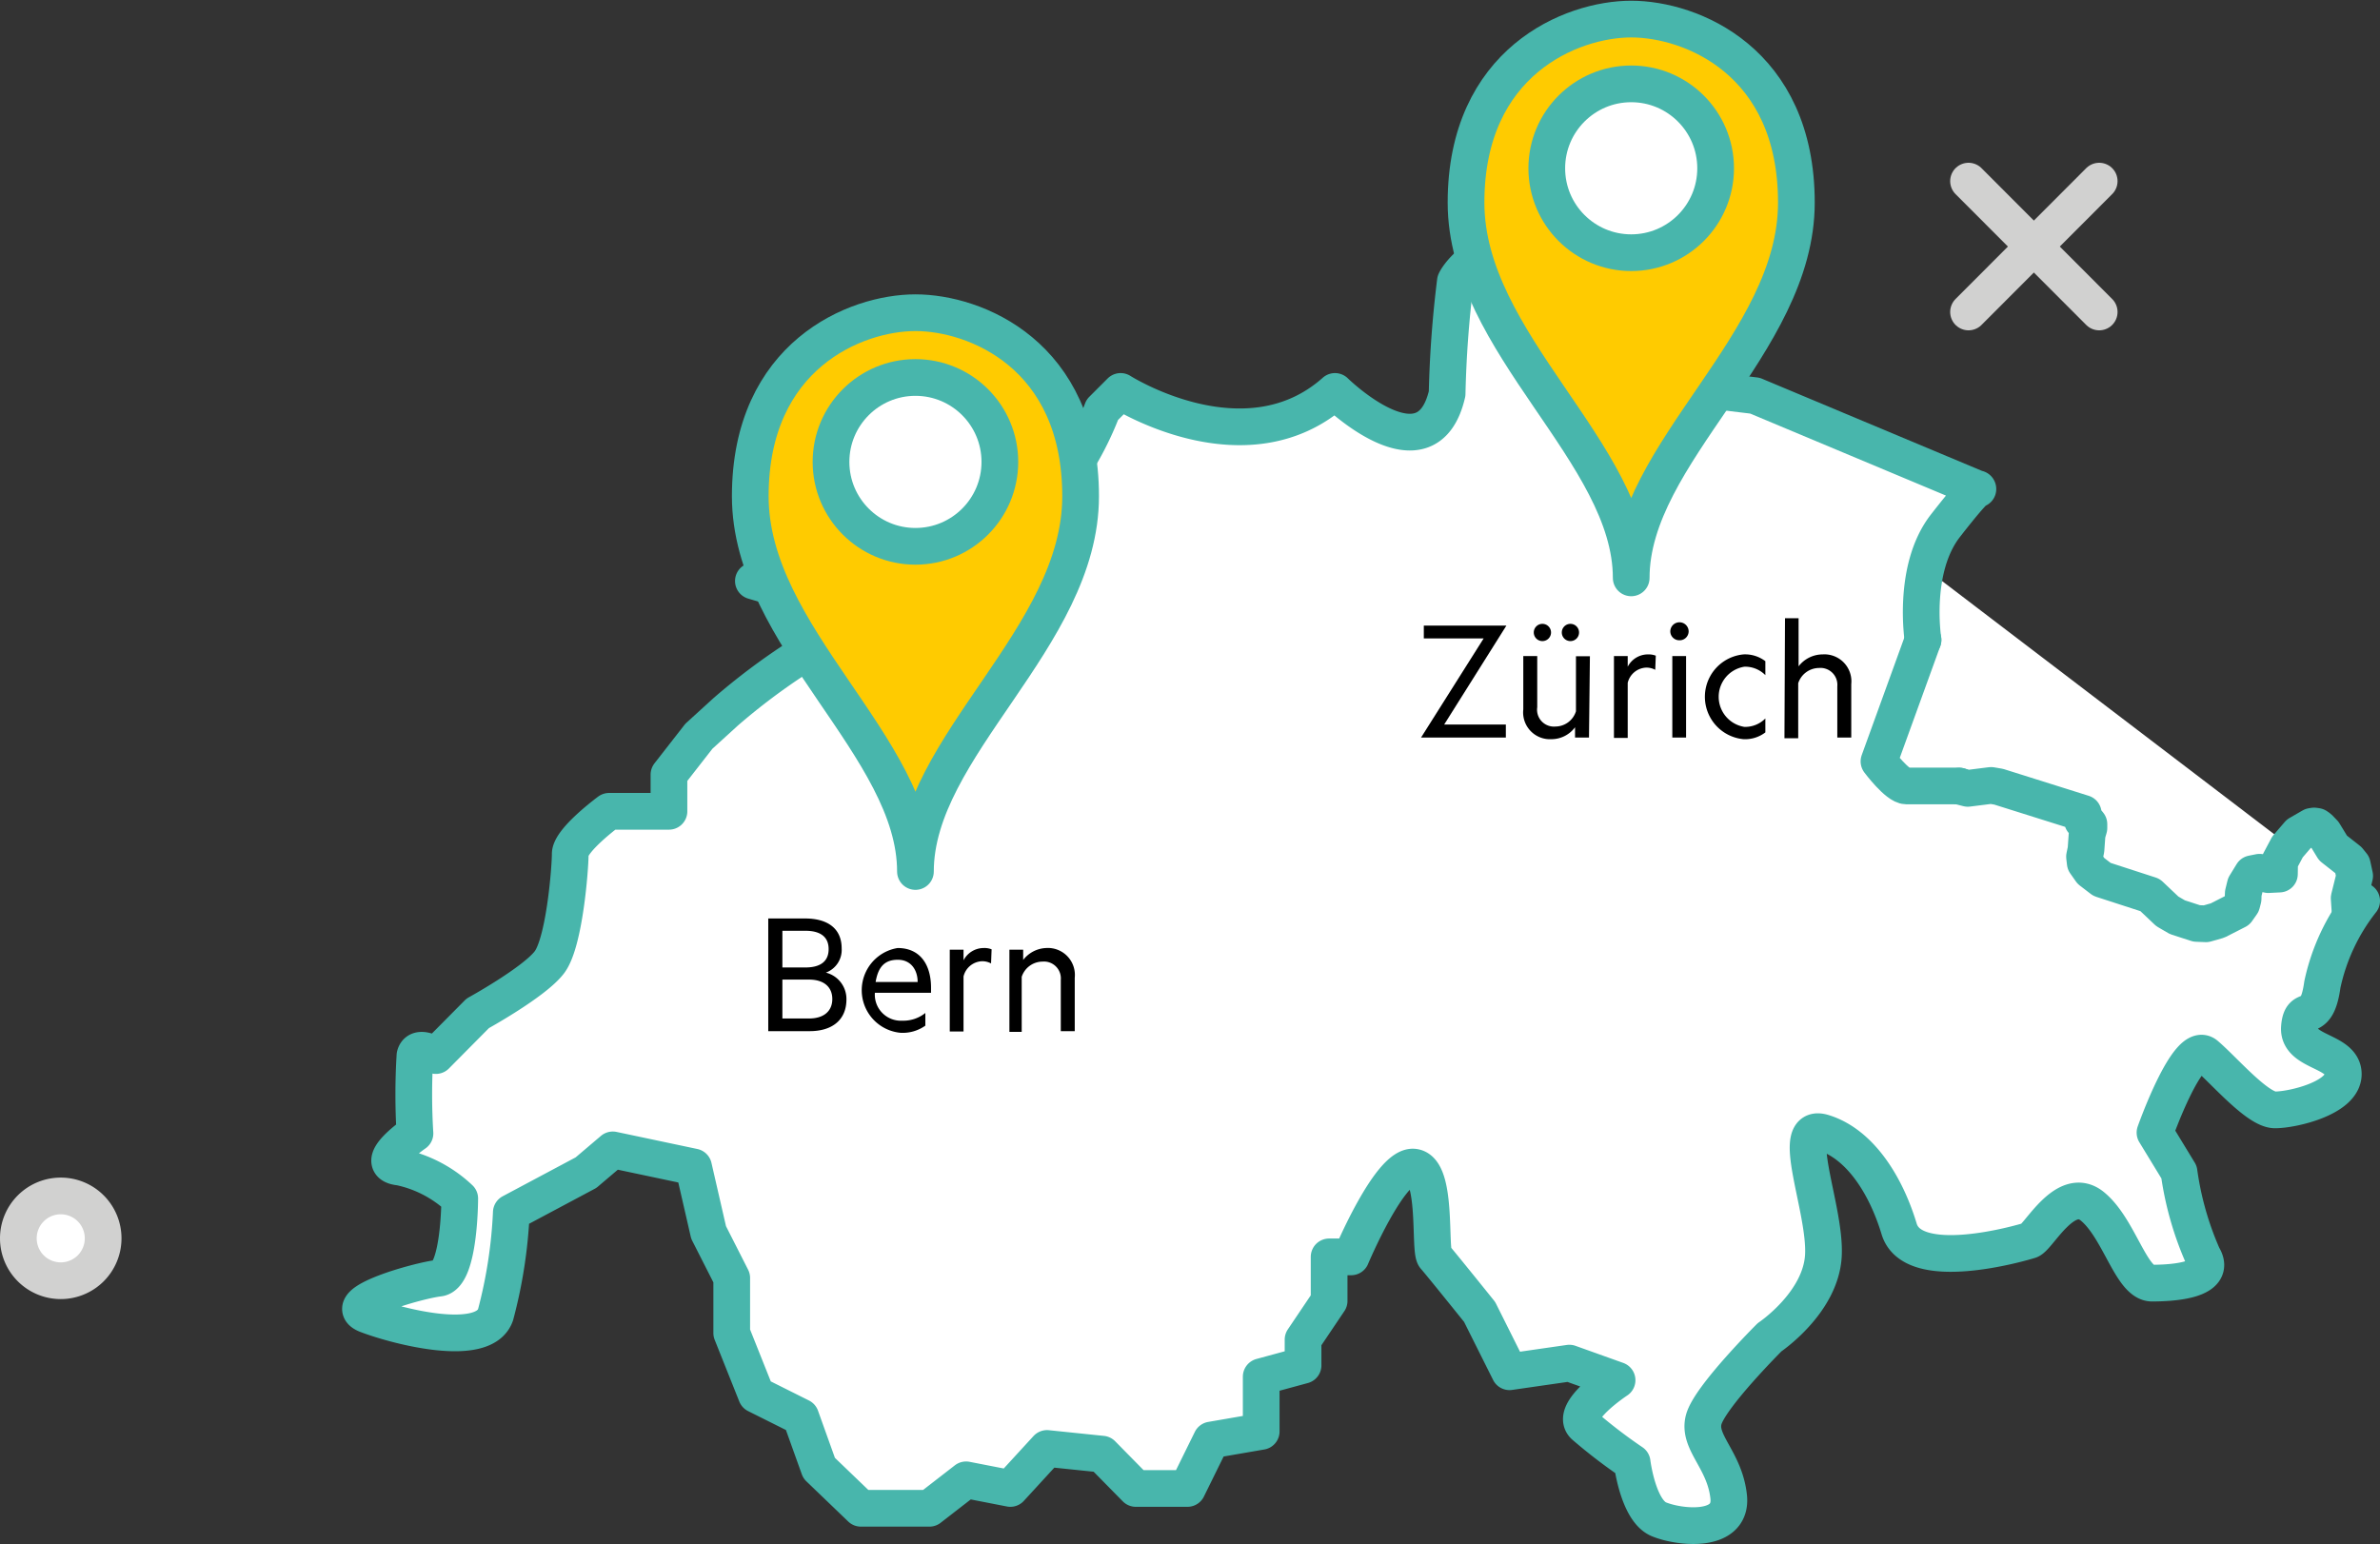 <svg xmlns="http://www.w3.org/2000/svg" viewBox="0 0 129.68 84.16"><rect x="0" y="0" width="129.68" height="84.16" fill="#333333" stroke="none"/><defs><style>.cls-1,.cls-3{fill:#fff;}.cls-1,.cls-2{stroke:#48b6ac;}.cls-1,.cls-2,.cls-3,.cls-4{stroke-linecap:round;stroke-linejoin:round;stroke-width:2px;}.cls-2{fill:#ffcb00;}.cls-3,.cls-4{stroke:#d1d1d0;}.cls-4{fill:none;}</style></defs><title>Asset 2</title><g id="Layer_2" data-name="Layer 2"><g id="Inhalt"><path class="cls-1" d="M128.68,49.09a11.1,11.1,0,0,0-2.14,4.56c-.32,2.33-1.14.93-1.25,2.33s2.39,1.24,2.39,2.55-2.76,1.95-3.72,1.95-2.79-2.17-3.77-3-2.77,4.24-2.77,4.24l1.31,2.15a17.13,17.13,0,0,0,1.3,4.58c.81,1.32-1.63,1.47-2.77,1.47s-1.79-3-3.26-4.19-2.93,1.71-3.41,1.86-6.36,1.86-7.11-.62-2.18-4.65-4.13-5.25.16,4.17,0,6.73-2.93,4.42-2.93,4.42-3.26,3.25-3.59,4.49,1.14,2.18,1.36,4.19-2.66,1.71-3.8,1.24-1.46-3.1-1.46-3.1a28.08,28.08,0,0,1-2.61-2c-.81-.77,1.79-2.48,1.79-2.48l-2.6-.93-3.26.47-1.63-3.26s-2.12-2.64-2.44-3,.16-4.73-1.14-4.89-3.42,4.89-3.42,4.89h-1.2v2.4L71,73v1.4l-2.28.62V78L66,78.47l-1.3,2.64H61.89l-1.84-1.87-3-.31-2,2.18-2.41-.47-2,1.55H46.91L44.63,80l-1-2.79L41.21,76l-1.34-3.36v-3l-1.26-2.48-.82-3.57-4.4-.93-1.46,1.24-4.07,2.17A26.1,26.1,0,0,1,27,71.65c-.65,1.86-5.37.62-7,0s2.77-1.87,3.91-2,1.14-4.34,1.14-4.34a6.78,6.78,0,0,0-3.26-1.71c-1.63-.16.82-1.84.82-1.84a34.82,34.82,0,0,1,0-4.24c.16-.65,1.14,0,1.14,0l2.28-2.3s3.09-1.7,3.91-2.79,1.13-5.12,1.13-5.89,2.12-2.33,2.12-2.33h3.26v-2l1.63-2.09,1.46-1.33a35.14,35.14,0,0,1,3.91-2.94c1-.47,2-2.9,2-2.9l-4.4-1.29L45,29.16l2.44-.63a8.38,8.38,0,0,0,3.91,1.7c2.28.31.65-1.86,3.71-2.17s5-5.73,5-5.73l1-1s6.8,4.34,11.68,0c0,0,5,4.91,6.11.12a59.81,59.81,0,0,1,.45-6.12c.25-.54,1.65-2.11,3.17-1.61s3.2,1.76,3.59,2.88"/><path class="cls-1" d="M104.78,34.87S104.17,31,106,28.65s1.77-2,1.77-2L95.62,21.56l-5.83-.7A5.64,5.64,0,0,1,86,16.6"/><polyline class="cls-1" points="128.05 49.7 128 48.94 128.3 47.73 128.17 47.13 127.96 46.87 127.12 46.21 126.62 45.39 126.36 45.12 126.36 45.12 126.23 45.03 126.09 45.01 125.96 45.03 125.25 45.44 124.64 46.15 124.21 46.96 124.2 47.63 123.59 47.66 123.12 47.53 122.72 47.61 122.34 48.23 122.23 48.68 122.22 48.98 122.15 49.25 121.89 49.62 120.83 50.16 120.2 50.34 119.69 50.32 118.64 49.98 118.09 49.66 117.15 48.77 114.53 47.92 113.93 47.46 113.62 47.02 113.58 46.68 113.66 46.3 113.72 45.46 113.82 45.12 113.82 44.91 113.73 44.8 113.58 44.81 113.47 44.73 113.51 44.32 108.9 42.87 108.49 42.8 107.22 42.96 106.75 42.84"/><path class="cls-1" d="M104.78,34.87l-2.4,6.62s1,1.34,1.5,1.34,2.87,0,2.87,0"/></g><g id="Layer_3" data-name="Layer 3"><path class="cls-2" d="M88.88,31.49c0-6.81,9-12.73,9-20.45s-5.74-10-9-10-9,2.32-9,10S88.88,24.68,88.88,31.49Z"/><circle class="cls-1" cx="88.88" cy="9.17" r="4.6"/><path d="M82.05,40.19H77.43v0l3.41-5.4H77.58v-.7h4.5v0l-3.39,5.39h3.36Z"/><path d="M86.58,40.19h-.76v-.56a1.6,1.6,0,0,1-1.29.65A1.46,1.46,0,0,1,83,38.66V35.75h.76v2.79a.92.92,0,0,0,1,1.05,1.18,1.18,0,0,0,1.11-.83v-3h.76ZM84.11,34a.47.47,0,0,1,0,.93.47.47,0,1,1,0-.93Zm1.39,0a.47.47,0,1,1,0,.93.47.47,0,0,1,0-.93Z"/><path d="M90.19,36.5a1,1,0,0,0-.5-.12,1.08,1.08,0,0,0-1,.83v3h-.75V35.75h.75v.58a1.24,1.24,0,0,1,1.1-.67,1.08,1.08,0,0,1,.43.07Z"/><path d="M91.49,34.89a.49.49,0,0,1-.48-.48.49.49,0,0,1,1,0A.49.49,0,0,1,91.49,34.89Zm.38,5.3h-.75V35.75h.75Z"/><path d="M95,35.66a1.82,1.82,0,0,1,1.19.37v.76a1.55,1.55,0,0,0-1.14-.46,1.66,1.66,0,0,0,0,3.28,1.55,1.55,0,0,0,1.14-.46v.76a1.82,1.82,0,0,1-1.19.37,2.32,2.32,0,0,1,0-4.62Z"/><path d="M97.26,33.69H98v2.62a1.66,1.66,0,0,1,1.31-.65,1.47,1.47,0,0,1,1.56,1.62v2.91h-.76V37.4a.92.92,0,0,0-1-1,1.2,1.2,0,0,0-1.13.83v3h-.75Z"/><path class="cls-3" d="M5.62,67.48a2.31,2.31,0,1,1-2.31-2.31A2.31,2.31,0,0,1,5.62,67.48Z"/><line class="cls-4" x1="107.26" y1="9.87" x2="114.38" y2="17"/><line class="cls-4" x1="107.26" y1="17" x2="114.38" y2="9.87"/><path class="cls-2" d="M49.88,47.49c0-6.81,9-12.73,9-20.45s-5.74-10-9-10-9,2.32-9,10S49.88,40.68,49.88,47.49Z"/><circle class="cls-1" cx="49.88" cy="25.17" r="4.6"/><path d="M46.12,54.46c0,1.12-.78,1.73-2,1.73H41.86V50.05h2c1.27,0,2,.57,2,1.63A1.32,1.32,0,0,1,45,53,1.48,1.48,0,0,1,46.12,54.46Zm-2.24-1.74c.82,0,1.27-.33,1.27-1s-.45-1-1.27-1H42.63v2ZM42.63,55.5h1.45c.83,0,1.27-.42,1.27-1.06s-.44-1.06-1.27-1.06H42.63Z"/><path d="M47.67,54.1a1.42,1.42,0,0,0,1.49,1.52,1.92,1.92,0,0,0,1.26-.42v.69a2.14,2.14,0,0,1-1.35.39,2.33,2.33,0,0,1-.16-4.62c1.2,0,1.82.87,1.82,2.17v.27Zm0-.59H50c0-.65-.36-1.21-1.08-1.21S47.85,52.69,47.71,53.51Z"/><path d="M54,52.5a1,1,0,0,0-.5-.12,1.08,1.08,0,0,0-1,.83v3h-.75V51.75h.75v.58a1.24,1.24,0,0,1,1.1-.67,1.08,1.08,0,0,1,.43.07Z"/><path d="M55,51.75h.75v.56A1.66,1.66,0,0,1,57,51.66a1.47,1.47,0,0,1,1.56,1.62v2.91h-.76V53.4a.92.92,0,0,0-1-1,1.2,1.2,0,0,0-1.13.83v3H55Z"/></g></g></svg>